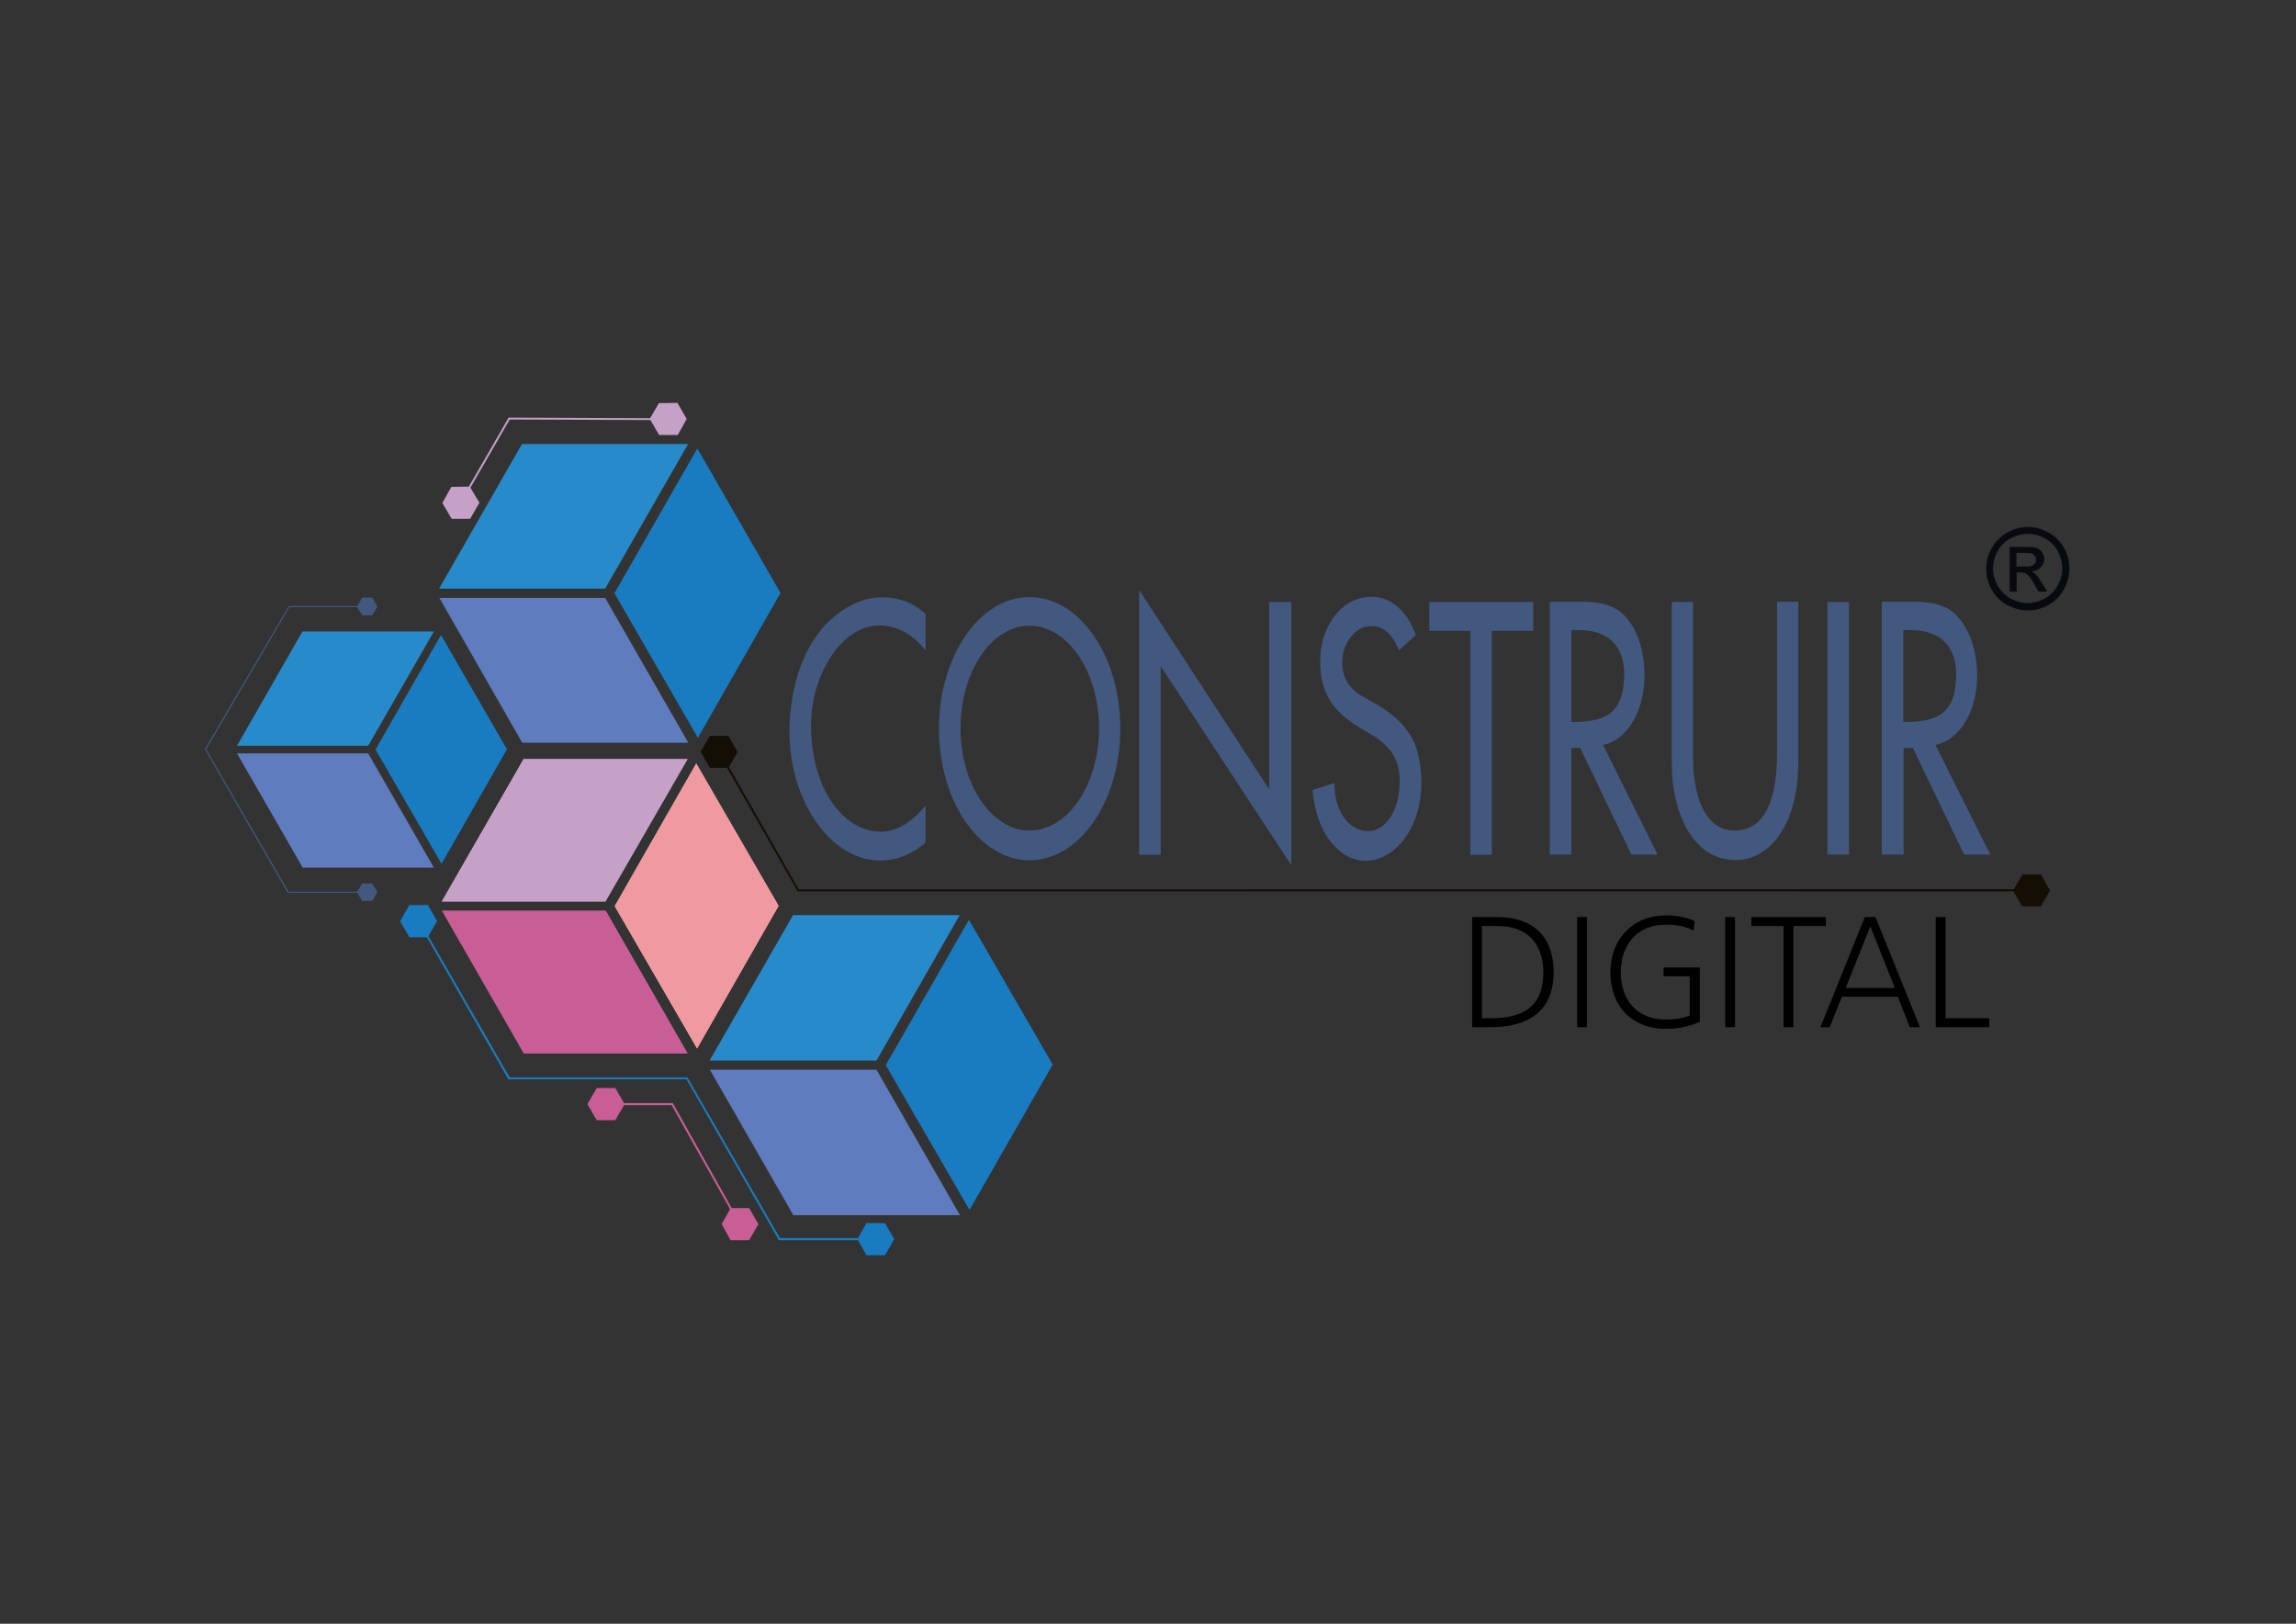 <?xml version="1.0" encoding="utf-8"?>
<!-- Generator: Adobe Illustrator 22.0.0, SVG Export Plug-In . SVG Version: 6.00 Build 0)  -->
<svg version="1.1" id="Layer_1" xmlns="http://www.w3.org/2000/svg" xmlns:xlink="http://www.w3.org/1999/xlink" x="0px" y="0px"
	 viewBox="0 0 841.9 595.3" style="enable-background:new 0 0 841.9 595.3;" xml:space="preserve">
<rect x="0" y="0" width="841.9" height="595.3" fill="#333333" stroke="none"/>
<style type="text/css">
	.st0{clip-path:url(#SVGID_2_);}
	.st1{opacity:0.75;clip-path:url(#SVGID_4_);}
	.st2{clip-path:url(#SVGID_6_);fill:#FFFFFF;}
	.st3{clip-path:url(#SVGID_8_);fill:#FFFFFF;}
	.st4{clip-path:url(#SVGID_2_);fill:#C85E95;}
	.st5{clip-path:url(#SVGID_2_);fill:#C5A0C7;}
	.st6{clip-path:url(#SVGID_2_);fill:#EE9AA0;}
	.st7{clip-path:url(#SVGID_2_);fill:#197BC0;}
	.st8{clip-path:url(#SVGID_2_);fill:#140E05;}
	.st9{clip-path:url(#SVGID_2_);fill:#42587F;}
	.st10{clip-path:url(#SVGID_10_);fill-rule:evenodd;clip-rule:evenodd;fill:#42587F;}
	.st11{clip-path:url(#SVGID_10_);fill:#070B10;}
	.st12{clip-path:url(#SVGID_10_);}
	.st13{clip-path:url(#SVGID_10_);fill:#C5A0C7;}
	.st14{clip-path:url(#SVGID_10_);fill:#C85E95;}
	.st15{clip-path:url(#SVGID_10_);fill:#EE9AA0;}
	.st16{clip-path:url(#SVGID_10_);fill:#278BCB;}
	.st17{clip-path:url(#SVGID_10_);fill:#5E7CBE;}
	.st18{clip-path:url(#SVGID_10_);fill:#197BC0;}
	.st19{opacity:0.75;clip-path:url(#SVGID_10_);}
	.st20{clip-path:url(#SVGID_12_);fill:#FFFFFF;}
</style>
<g>
	<defs>
		<rect id="SVGID_1_" width="841.9" height="595.3"/>
	</defs>
	<clipPath id="SVGID_2_">
		<use xlink:href="#SVGID_1_"  style="overflow:visible;"/>
	</clipPath>
	<g class="st0">
		<defs>
			<rect id="SVGID_3_" width="841.9" height="595.3"/>
		</defs>
		<clipPath id="SVGID_4_">
			<use xlink:href="#SVGID_3_"  style="overflow:visible;"/>
		</clipPath>
		<g class="st1">
			<g>
				<defs>
					<rect id="SVGID_5_" x="272.6" y="342.2" width="67.4" height="39.1"/>
				</defs>
				<clipPath id="SVGID_6_">
					<use xlink:href="#SVGID_5_"  style="overflow:visible;"/>
				</clipPath>
				<polygon class="st2" points="340,342.2 317.5,381.3 272.6,381.3 295,342.2 				"/>
			</g>
		</g>
		<g class="st1">
			<g>
				<defs>
					<rect id="SVGID_7_" x="173.3" y="169.3" width="67.4" height="39.1"/>
				</defs>
				<clipPath id="SVGID_8_">
					<use xlink:href="#SVGID_7_"  style="overflow:visible;"/>
				</clipPath>
				<polygon class="st3" points="240.7,169.3 218.3,208.5 173.3,208.5 195.8,169.3 				"/>
			</g>
		</g>
	</g>
	<polygon class="st4" points="264.6,448.8 267.7,443.3 246.3,405.2 228.8,405.2 225.6,410.7 218.8,410.7 215.4,404.8 218.8,398.9 
		225.6,398.9 228.8,404.4 246.7,404.4 268.3,442.9 274.7,442.9 278.1,448.8 274.7,454.7 267.9,454.7 	"/>
	<polygon class="st5" points="241.7,159.5 238.5,154 186.9,153.8 172.5,178.8 175.8,184.3 172.4,190.2 165.6,190.2 162.2,184.4 
		165.5,178.5 171.9,178.4 186.5,153.1 238.4,153.3 241.6,147.8 248.4,147.7 251.8,153.6 248.5,159.5 	"/>
	<polygon class="st5" points="252.1,278.3 222,330.5 162,330.5 192,278.3 	"/>
	<polygon class="st4" points="252.1,386.2 222.1,333.9 162.1,333.9 192.1,386.2 	"/>
	<polygon class="st6" points="255.6,384.4 225.4,332.2 255.3,279.9 285.5,332.1 	"/>
	<polygon class="st7" points="314.6,454.7 285.6,454.7 251.7,395.7 186.4,395.7 156.5,343.6 150.1,343.6 146.7,337.7 150.1,331.8 
		156.9,331.8 160.3,337.7 157.1,343.2 186.9,395 252.1,395 286,453.9 314.6,453.9 317.7,448.4 324.5,448.4 327.9,454.3 324.5,460.2 
		317.7,460.2 	"/>
	<polygon class="st8" points="748.3,332.3 741.5,332.3 738.3,326.8 583.5,326.8 292.5,326.8 266.6,281.5 260.3,281.5 256.9,275.6 
		260.3,269.8 267.1,269.8 270.5,275.7 267.3,281.2 292.9,326.1 738.4,326 741.6,320.6 748.4,320.6 751.7,326.5 	"/>
	<polygon class="st9" points="136.5,219.1 138.4,222.4 136.5,225.6 132.8,225.6 131,222.6 106.1,222.6 75.6,274.7 105.8,326.9 
		131,326.9 132.8,323.9 136.5,323.9 138.4,327.1 136.5,330.3 132.8,330.3 131,327.3 105.5,327.3 75.2,274.8 75.1,274.7 105.9,222.2 
		131,222.2 132.8,219.1 	"/>
	<g class="st0">
		<defs>
			<rect id="SVGID_9_" width="841.9" height="595.3"/>
		</defs>
		<clipPath id="SVGID_10_">
			<use xlink:href="#SVGID_9_"  style="overflow:visible;"/>
		</clipPath>
		<path class="st10" d="M339.4,295.3c-5.2,6.3-10.8,9.8-16.9,9.6c-13.4-0.3-25.1-15.9-25.1-39c0-18.6,11.2-36.6,25.1-36.6
			c5.3,0,11.6,2.4,16.9,9.2v-13.5c-4.6-3.9-9.2-6-16.4-6c-10.6-0.1-31.9,10.8-33.5,46.9c-0.9,27.2,15,49.6,33.3,49.6
			c5.1,0,10.9-1.7,16.6-6.6V295.3z"/>
		<path class="st10" d="M377.5,229.4c14,0,25.5,16.8,25.5,37.6c0,20.6-11.4,37.5-25.5,37.5c-13.9,0-25.3-16.9-25.3-37.5
			C352.2,246.2,363.6,229.4,377.5,229.4 M377.5,218.9c-18.3,0-33.2,21.6-33.2,48.2c0,26.7,14.9,48.3,33.2,48.3
			c18.4,0,33.3-21.6,33.3-48.3C410.8,240.5,395.9,218.9,377.5,218.9"/>
		<polygon class="st10" points="417.7,216.3 417.7,313.4 425.6,313.4 425.6,244.2 473.5,317.2 473.5,220.7 465.4,220.7 465.4,289.4 
					"/>
		<path class="st10" d="M513,238.4l6.2-5.6c-3.6-9.3-9.3-14-16.3-14c-12.2,0.1-18.8,12.5-18.8,23.1c-0.3,15.4,8.1,21,16.3,26
			c6.8,3.9,14,8.3,12.7,21.4c-0.9,10.1-6.2,15.4-11.5,15.4c-5.6,0-12.2-5.3-12.3-17.6l-8,2.5c1.2,15.9,9.9,26.2,19.9,26
			c10.8-0.5,20-12.5,20-28.7c0-4.2-0.6-8.3-1.6-11.9c-3.8-12.7-17.3-17.8-21.2-20.4c-4.2-2.9-6.5-7-6.2-12.3
			c0-5.5,4.1-12.7,10.4-12.7C505.2,229.4,509.6,230.2,513,238.4"/>
		<polygon class="st10" points="539.2,231.3 539.2,313.4 547,313.4 547,231.3 562.2,231.3 562.2,220.7 524.1,220.7 524.1,231.3 		
			"/>
		<path class="st10" d="M568.3,220.7v92.6h7.9v-39.1h3.2l18.8,39.1h9.6l-20-40.2c8.8-1.7,15.5-12.5,15.2-26.5
			c-0.3-9.8-3.2-16.5-7.3-20.9c-4.1-4.3-10.2-5.1-15.9-5.1H568.3z M576.2,231h2.6c13.3,0,16.8,8.4,16.8,16.4
			c-0.3,14.4-7,17.3-19.4,17.3V231z"/>
		<path class="st10" d="M651.6,220.7v55.6c0,17.1-4.6,28.2-15.5,28.2c-12.3,0-15.3-15.4-15.3-27.2v-56.6H613v59.5
			c0,15.5,6.5,34.9,23.1,35.1c13.8,0.2,23.3-14.5,23.3-35.8v-58.9H651.6z"/>
		<rect x="670.1" y="220.7" class="st10" width="7.9" height="92.6"/>
		<path class="st10" d="M690,220.7v92.6h8v-39.1h3.4l18.8,39.1h9.6l-20.1-40.2c8.8-1.7,15.6-12.5,15.3-26.5
			c-0.4-9.8-3.4-16.5-7.5-20.9c-4-4.3-10.2-5.1-15.9-5.1H690z M697.9,231h2.6c13.3,0,16.8,8.4,16.8,16.4
			c-0.2,14.4-6.8,17.3-19.4,17.3V231z"/>
		<path class="st11" d="M743.6,193.2c2.6,0,5.1,0.7,7.5,2c2.4,1.3,4.3,3.2,5.7,5.6c1.4,2.4,2,5,2,7.7c0,2.6-0.7,5.2-2,7.6
			c-1.3,2.4-3.2,4.3-5.6,5.7c-2.4,1.3-4.9,2-7.6,2c-2.6,0-5.2-0.7-7.6-2c-2.4-1.3-4.3-3.2-5.7-5.7c-1.4-2.4-2-4.9-2-7.6
			c0-2.7,0.7-5.2,2.1-7.7c1.4-2.4,3.3-4.3,5.7-5.6C738.5,193.9,741,193.2,743.6,193.2 M743.6,195.7c-2.1,0-4.2,0.6-6.3,1.6
			c-2,1.1-3.6,2.7-4.8,4.7c-1.1,2-1.7,4.2-1.7,6.4c0,2.2,0.6,4.3,1.7,6.3c1.1,2,2.7,3.6,4.7,4.7c2,1.1,4.1,1.7,6.3,1.7
			c2.2,0,4.3-0.6,6.3-1.7c2-1.1,3.6-2.7,4.7-4.7c1.1-2,1.7-4.1,1.7-6.3c0-2.2-0.6-4.3-1.7-6.4c-1.1-2-2.7-3.6-4.8-4.7
			C747.8,196.3,745.7,195.7,743.6,195.7 M736.9,216.9v-16.4h5.6c1.9,0,3.3,0.1,4.2,0.4c0.9,0.3,1.5,0.8,2.1,1.6
			c0.5,0.8,0.8,1.6,0.8,2.4c0,1.2-0.4,2.2-1.3,3.1c-0.9,0.9-2,1.4-3.4,1.5c0.6,0.2,1.1,0.5,1.4,0.9c0.7,0.6,1.5,1.7,2.4,3.3l2,3.2
			h-3.2l-1.5-2.6c-1.1-2-2.1-3.3-2.8-3.8c-0.5-0.4-1.2-0.6-2.1-0.6h-1.6v7H736.9z M739.5,207.7h3.2c1.5,0,2.6-0.2,3.1-0.7
			c0.6-0.5,0.8-1.1,0.8-1.8c0-0.5-0.1-0.9-0.4-1.3c-0.3-0.4-0.6-0.7-1.1-0.9c-0.5-0.2-1.4-0.3-2.7-0.3h-3V207.7z"/>
		<path class="st12" d="M546.6,376.6h-6.8v-40.4h9.3c12.9,0,20.6,7.1,20.6,20.2C569.7,370.9,560.1,376.6,546.6,376.6 M549.2,339.5
			h-5.8v33.8h3.4c11.9,0,19.1-4.4,19.1-16.9C565.9,345.8,559.8,339.5,549.2,339.5"/>
		<rect x="578.3" y="336.2" class="st12" width="3.6" height="40.4"/>
		<path class="st12" d="M610.9,377.2c-12.6,0-20.4-8.4-20.4-20.8c0-12,8.1-20.8,20.4-20.8c3.3,0,7.6,0.6,10.5,2.1l-0.4,3.5
			c-3.1-1.8-6.8-2.2-10.3-2.2c-10.4,0-16.4,7.4-16.4,17.4c0,10.3,6,17.4,16.6,17.4c3,0,5.9-0.4,8.7-1.5v-14.4H610v-3.2h13.3v19.9
			C619.3,376.4,615.2,377.2,610.9,377.2"/>
		<rect x="632.6" y="336.2" class="st12" width="3.6" height="40.4"/>
		<polygon class="st12" points="657.6,339.5 657.6,376.6 654,376.6 654,339.5 642.2,339.5 642.2,336.2 669.5,336.2 669.5,339.5 		
			"/>
		<path class="st12" d="M700.3,376.6l-4.4-11.2h-20.5l-4.5,11.2h-3.4l16.3-40.4h3.9l16.3,40.4H700.3z M685.8,339.6l-9,22.6h18
			L685.8,339.6z"/>
		<polygon class="st12" points="709.8,376.6 709.8,336.2 713.4,336.2 713.4,373.3 729.4,373.3 729.4,376.6 		"/>
		<polygon class="st13" points="252.1,278.3 222,330.5 162,330.5 192,278.3 		"/>
		<polygon class="st14" points="252.1,386.2 222.1,333.9 162.1,333.9 192.1,386.2 		"/>
		<polygon class="st15" points="255.6,384.4 225.4,332.2 255.3,279.9 285.5,332.1 		"/>
		<polygon class="st16" points="351.9,335.5 321.4,388.8 260.2,388.8 290.8,335.5 		"/>
		<polygon class="st17" points="352,445.5 321.4,392.2 260.3,392.2 290.9,445.5 		"/>
		<polygon class="st18" points="355.5,443.6 324.8,390.5 355.3,337.2 386,390.3 		"/>
		<polygon class="st16" points="252.3,162.8 221.9,215.8 161,215.8 191.4,162.8 		"/>
		<polygon class="st17" points="252.4,272.3 221.9,219.2 161.1,219.2 191.5,272.3 		"/>
		<polygon class="st18" points="255.9,270.5 225.3,217.5 255.7,164.4 286.2,217.4 		"/>
		<g class="st19">
			<g>
				<defs>
					<rect id="SVGID_11_" x="96.6" y="236.7" width="53.3" height="30.9"/>
				</defs>
				<clipPath id="SVGID_12_">
					<use xlink:href="#SVGID_11_"  style="overflow:visible;"/>
				</clipPath>
				<polygon class="st20" points="149.9,236.7 132.1,267.6 96.6,267.6 114.4,236.7 				"/>
			</g>
		</g>
		<polygon class="st16" points="159.1,231.5 135,273.4 86.9,273.4 110.9,231.5 		"/>
		<polygon class="st17" points="159.1,318.1 135,276.2 86.9,276.2 111,318.1 		"/>
		<polygon class="st18" points="161.9,316.7 137.7,274.8 161.7,232.8 185.9,274.7 		"/>
	</g>
</g>
</svg>
